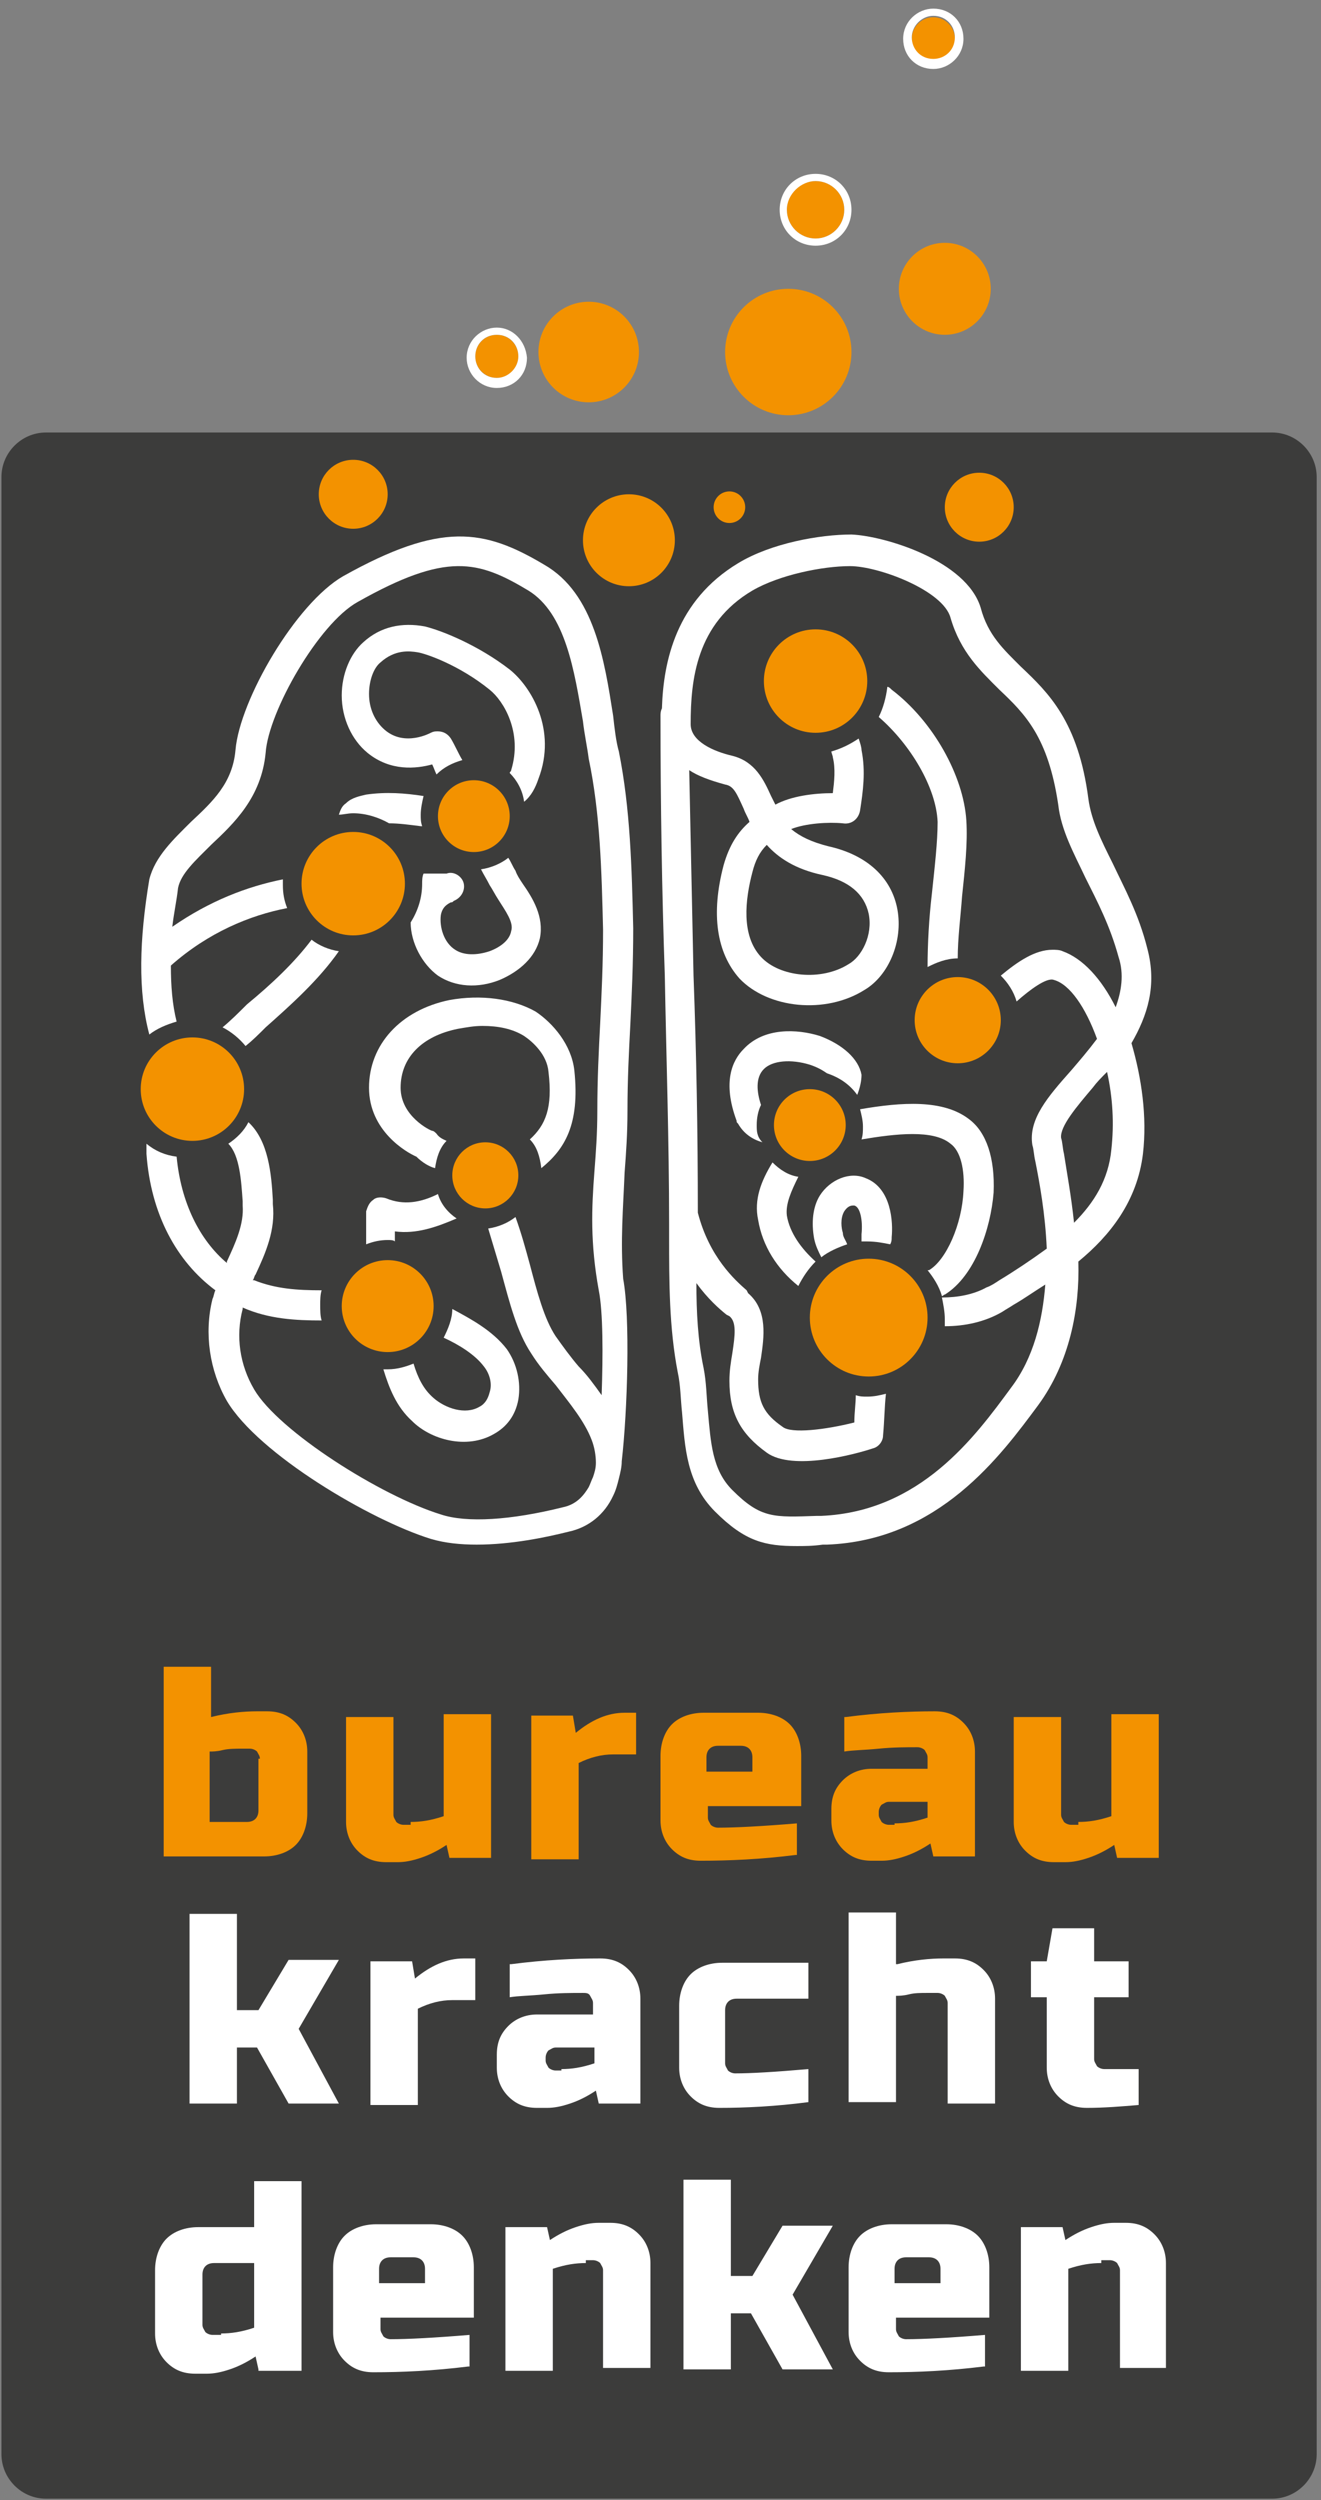 <?xml version="1.0" encoding="utf-8"?>
<!-- Generator: Adobe Illustrator 17.1.0, SVG Export Plug-In . SVG Version: 6.00 Build 0)  -->
<!DOCTYPE svg PUBLIC "-//W3C//DTD SVG 1.1//EN" "http://www.w3.org/Graphics/SVG/1.1/DTD/svg11.dtd">
<svg version="1.1" id="Laag_1" xmlns="http://www.w3.org/2000/svg" xmlns:xlink="http://www.w3.org/1999/xlink" x="0px" y="0px"
	 viewBox="0 0 92 174" enable-background="new 0 0 92 174" xml:space="preserve">
<rect x="0" y="0" width="92" height="174" fill="#808080" stroke="none"/>
<title>Group 83</title>
<desc>Created with Sketch.</desc>
<path id="XMLID_1078_" fill="#3C3C3B" d="M88.6,173.9H3.2c-1.7,0-3.1-1.4-3.1-3.1V33.2c0-1.7,1.4-3.1,3.1-3.1h85.4
	c1.7,0,3.1,1.4,3.1,3.1v137.6C91.7,172.5,90.3,173.9,88.6,173.9z"/>
<g>
	<path fill="#F39200" d="M14.7,119.5c1.2-0.3,2.3-0.4,3.2-0.4h0.7c0.9,0,1.5,0.3,2,0.8c0.5,0.5,0.8,1.2,0.8,2v4.3
		c0,0.9-0.3,1.7-0.8,2.2c-0.5,0.5-1.3,0.8-2.2,0.8h-7v-13.2h3.3V119.5z M18.1,122.4c0-0.2-0.1-0.3-0.2-0.5c-0.1-0.1-0.3-0.2-0.5-0.2
		h-0.5c-0.5,0-1,0-1.4,0.1c-0.4,0.1-0.7,0.1-0.9,0.1v4.9h2.6c0.5,0,0.8-0.3,0.8-0.8V122.4z"/>
	<path fill="#F39200" d="M28.6,126.8c0.7,0,1.4-0.1,2.3-0.4v-7.1h3.3v10h-2.9l-0.2-0.9c-0.6,0.4-1.2,0.7-1.8,0.9
		c-0.6,0.2-1.1,0.3-1.6,0.3h-0.8c-0.9,0-1.5-0.3-2-0.8c-0.5-0.5-0.8-1.2-0.8-2v-7.3h3.3v6.8c0,0.2,0.1,0.3,0.2,0.5
		c0.1,0.1,0.3,0.2,0.5,0.2H28.6z"/>
	<path fill="#F39200" d="M42.7,122.1c-0.8,0-1.6,0.2-2.4,0.6v6.7H37v-10h2.9l0.2,1.2c1.1-0.9,2.2-1.4,3.4-1.4h0.8v2.9H42.7z"/>
	<path fill="#F39200" d="M55.4,129.1c-2.4,0.3-4.6,0.4-6.6,0.4c-0.9,0-1.5-0.3-2-0.8c-0.5-0.5-0.8-1.2-0.8-2v-4.5
		c0-0.9,0.3-1.7,0.8-2.2c0.5-0.5,1.3-0.8,2.2-0.8h3.8c0.9,0,1.7,0.3,2.2,0.8c0.5,0.5,0.8,1.3,0.8,2.2v3.5h-6.5v0.8
		c0,0.2,0.1,0.3,0.2,0.5c0.1,0.1,0.3,0.2,0.5,0.2c1.2,0,3.1-0.1,5.5-0.3V129.1z M50,121.5c-0.5,0-0.8,0.3-0.8,0.8v1h3.2v-1
		c0-0.5-0.3-0.8-0.8-0.8H50z"/>
	<path fill="#F39200" d="M58.9,119.5c2.3-0.3,4.4-0.4,6.2-0.4c0.9,0,1.5,0.3,2,0.8c0.5,0.5,0.8,1.2,0.8,2v7.3H65l-0.2-0.9
		c-0.6,0.4-1.2,0.7-1.8,0.9c-0.6,0.2-1.1,0.3-1.6,0.3h-0.7c-0.9,0-1.5-0.3-2-0.8c-0.5-0.5-0.8-1.2-0.8-2v-0.8c0-0.9,0.3-1.5,0.8-2
		c0.5-0.5,1.2-0.8,2-0.8h3.9v-0.8c0-0.2-0.1-0.3-0.2-0.5c-0.1-0.1-0.3-0.2-0.5-0.2c-0.8,0-1.7,0-2.7,0.1c-1,0.1-1.8,0.1-2.4,0.2
		V119.5z M62.3,126.9c0.7,0,1.4-0.1,2.3-0.4v-1.1h-2.7c-0.2,0-0.3,0.1-0.5,0.2c-0.1,0.1-0.2,0.3-0.2,0.5v0.2c0,0.2,0.1,0.3,0.2,0.5
		c0.1,0.1,0.3,0.2,0.5,0.2H62.3z"/>
	<path fill="#F39200" d="M75.1,126.8c0.7,0,1.4-0.1,2.3-0.4v-7.1h3.3v10h-2.9l-0.2-0.9c-0.6,0.4-1.2,0.7-1.8,0.9
		c-0.6,0.2-1.1,0.3-1.6,0.3h-0.8c-0.9,0-1.5-0.3-2-0.8c-0.5-0.5-0.8-1.2-0.8-2v-7.3h3.3v6.8c0,0.2,0.1,0.3,0.2,0.5
		c0.1,0.1,0.3,0.2,0.5,0.2H75.1z"/>
</g>
<g>
	<path fill="#FFFFFF" d="M16.5,142.5v3.9h-3.3v-13.2h3.3v6.7H18l2.1-3.5h3.5l-2.8,4.8l2.8,5.2h-3.5l-2.2-3.9H16.5z"/>
	<path fill="#FFFFFF" d="M31.5,139.2c-0.8,0-1.6,0.2-2.4,0.6v6.7h-3.3v-10h2.9l0.2,1.2c1.1-0.9,2.2-1.4,3.4-1.4h0.8v2.9H31.5z"/>
	<path fill="#FFFFFF" d="M35.6,136.7c2.3-0.3,4.4-0.4,6.2-0.4c0.9,0,1.5,0.3,2,0.8c0.5,0.5,0.8,1.2,0.8,2v7.3h-2.9l-0.2-0.9
		c-0.6,0.4-1.2,0.7-1.8,0.9c-0.6,0.2-1.1,0.3-1.6,0.3h-0.7c-0.9,0-1.5-0.3-2-0.8c-0.5-0.5-0.8-1.2-0.8-2V143c0-0.9,0.3-1.5,0.8-2
		c0.5-0.5,1.2-0.8,2-0.8h3.9v-0.8c0-0.2-0.1-0.3-0.2-0.5s-0.3-0.2-0.5-0.2c-0.8,0-1.7,0-2.7,0.1c-1,0.1-1.8,0.1-2.4,0.2V136.7z
		 M39.1,144c0.7,0,1.4-0.1,2.3-0.4v-1.1h-2.7c-0.2,0-0.3,0.1-0.5,0.2c-0.1,0.1-0.2,0.3-0.2,0.5v0.2c0,0.2,0.1,0.3,0.2,0.5
		c0.1,0.1,0.3,0.2,0.5,0.2H39.1z"/>
	<path fill="#FFFFFF" d="M56.3,146.3c-2.3,0.3-4.4,0.4-6.2,0.4c-0.9,0-1.5-0.3-2-0.8c-0.5-0.5-0.8-1.2-0.8-2v-4.3
		c0-0.9,0.3-1.7,0.8-2.2c0.5-0.5,1.3-0.8,2.2-0.8h6v2.5h-5c-0.5,0-0.8,0.3-0.8,0.8v3.7c0,0.2,0.1,0.3,0.2,0.5
		c0.1,0.1,0.3,0.2,0.5,0.2c1.1,0,2.8-0.1,5.1-0.3V146.3z"/>
	<path fill="#FFFFFF" d="M62.5,136.7c1.2-0.3,2.3-0.4,3.2-0.4h0.8c0.9,0,1.5,0.3,2,0.8c0.5,0.5,0.8,1.2,0.8,2v7.3H66v-7
		c0-0.2-0.1-0.3-0.2-0.5c-0.1-0.1-0.3-0.2-0.5-0.2h-0.7c-0.5,0-0.9,0-1.3,0.1c-0.4,0.1-0.7,0.1-0.9,0.1v7.4h-3.3v-13.2h3.3V136.7z"
		/>
	<path fill="#FFFFFF" d="M79.3,146.5c-1.2,0.1-2.4,0.2-3.6,0.2c-0.9,0-1.5-0.3-2-0.8c-0.5-0.5-0.8-1.2-0.8-2V139h-1.1v-2.5h1.1
		l0.4-2.3h2.9v2.3h2.4v2.5h-2.4v4.3c0,0.2,0.1,0.3,0.2,0.5c0.1,0.1,0.3,0.2,0.5,0.2h2.4V146.5z"/>
</g>
<g>
	<path fill="#FFFFFF" d="M18,164.9l-0.2-0.9c-0.6,0.4-1.2,0.7-1.8,0.9c-0.6,0.2-1.1,0.3-1.6,0.3h-0.8c-0.9,0-1.5-0.3-2-0.8
		c-0.5-0.5-0.8-1.2-0.8-2V158c0-0.9,0.3-1.7,0.8-2.2c0.5-0.5,1.3-0.8,2.2-0.8h3.9v-3.2h3.3v13.2H18z M15.4,162.4
		c0.7,0,1.4-0.1,2.3-0.4v-4.5h-2.8c-0.5,0-0.8,0.3-0.8,0.8v3.5c0,0.2,0.1,0.3,0.2,0.5c0.1,0.1,0.3,0.2,0.5,0.2H15.4z"/>
	<path fill="#FFFFFF" d="M32.6,164.7c-2.4,0.3-4.6,0.4-6.6,0.4c-0.9,0-1.5-0.3-2-0.8c-0.5-0.5-0.8-1.2-0.8-2v-4.5
		c0-0.9,0.3-1.7,0.8-2.2c0.5-0.5,1.3-0.8,2.2-0.8h3.8c0.9,0,1.7,0.3,2.2,0.8c0.5,0.5,0.8,1.3,0.8,2.2v3.5h-6.5v0.8
		c0,0.2,0.1,0.3,0.2,0.5c0.1,0.1,0.3,0.2,0.5,0.2c1.2,0,3.1-0.1,5.5-0.3V164.7z M27.2,157.1c-0.5,0-0.8,0.3-0.8,0.8v1h3.2v-1
		c0-0.5-0.3-0.8-0.8-0.8H27.2z"/>
	<path fill="#FFFFFF" d="M40.8,157.5c-0.7,0-1.4,0.1-2.3,0.4v7.1h-3.3v-10h2.9l0.2,0.9c0.6-0.4,1.2-0.7,1.8-0.9
		c0.6-0.2,1.1-0.3,1.6-0.3h0.8c0.9,0,1.5,0.3,2,0.8c0.5,0.5,0.8,1.2,0.8,2v7.3h-3.3v-6.8c0-0.2-0.1-0.3-0.2-0.5
		c-0.1-0.1-0.3-0.2-0.5-0.2H40.8z"/>
	<path fill="#FFFFFF" d="M50.9,161v3.9h-3.3v-13.2h3.3v6.7h1.5l2.1-3.5H58l-2.8,4.8l2.8,5.2h-3.5l-2.2-3.9H50.9z"/>
	<path fill="#FFFFFF" d="M68.5,164.7c-2.4,0.3-4.6,0.4-6.6,0.4c-0.9,0-1.5-0.3-2-0.8c-0.5-0.5-0.8-1.2-0.8-2v-4.5
		c0-0.9,0.3-1.7,0.8-2.2c0.5-0.5,1.3-0.8,2.2-0.8h3.8c0.9,0,1.7,0.3,2.2,0.8c0.5,0.5,0.8,1.3,0.8,2.2v3.5h-6.5v0.8
		c0,0.2,0.1,0.3,0.2,0.5c0.1,0.1,0.3,0.2,0.5,0.2c1.2,0,3.1-0.1,5.5-0.3V164.7z M63.1,157.1c-0.5,0-0.8,0.3-0.8,0.8v1h3.2v-1
		c0-0.5-0.3-0.8-0.8-0.8H63.1z"/>
	<path fill="#FFFFFF" d="M76.7,157.5c-0.7,0-1.4,0.1-2.3,0.4v7.1h-3.3v-10H74l0.2,0.9c0.6-0.4,1.2-0.7,1.8-0.9
		c0.6-0.2,1.1-0.3,1.6-0.3h0.8c0.9,0,1.5,0.3,2,0.8c0.5,0.5,0.8,1.2,0.8,2v7.3H78v-6.8c0-0.2-0.1-0.3-0.2-0.5
		c-0.1-0.1-0.3-0.2-0.5-0.2H76.7z"/>
</g>
<g>
	<path fill="#FFFFFF" d="M28.4,93.7c-0.1,0-0.1,0.1-0.2,0.1C28.3,93.8,28.4,93.7,28.4,93.7L28.4,93.7z"/>
	<path fill="#FFFFFF" d="M34.4,99.8c0.9-0.5,1.5-1.3,1.7-2.4c0.2-1.2-0.1-2.5-0.8-3.5c-1-1.3-2.5-2.1-3.8-2.8c0,0.7-0.3,1.4-0.6,2
		c1.1,0.5,2.2,1.2,2.8,2c0.4,0.5,0.6,1.2,0.4,1.8c-0.1,0.4-0.3,0.8-0.7,1c-1,0.6-2.4,0.1-3.2-0.6c-0.7-0.6-1.1-1.4-1.4-2.4
		c-0.5,0.2-1.1,0.4-1.8,0.4c-0.1,0-0.2,0-0.3,0c0.4,1.3,0.9,2.6,2,3.6C30,100.2,32.5,100.9,34.4,99.8z"/>
	<path fill="#FFFFFF" d="M40,74.5c-0.2-1.8-1.5-3.3-2.7-4.1c-1.6-0.9-3.8-1.2-6-0.8c-3.4,0.7-5.6,3.1-5.6,6.1c0,3,2.6,4.5,3.3,4.8
		c0.4,0.4,0.9,0.7,1.3,0.8c0.1-0.7,0.3-1.4,0.8-1.9c-0.2-0.1-0.5-0.2-0.7-0.5c-0.1-0.1-0.2-0.2-0.3-0.2c-0.1,0-2.2-1-2.2-3
		c0-2.1,1.5-3.6,4-4.1c0.6-0.1,1.1-0.2,1.7-0.2c1.1,0,2.1,0.2,2.9,0.7c0.6,0.4,1.6,1.3,1.7,2.5c0.3,2.5-0.2,3.7-1.3,4.7
		c0.5,0.5,0.7,1.2,0.8,2C39.3,80,40.4,78.3,40,74.5z"/>
	<path fill="#FFFFFF" d="M35.5,46.6c-2.2-1.7-4.7-2.7-5.9-3c-1.6-0.3-3.1,0-4.3,1.1c-0.9,0.8-1.5,2.2-1.5,3.7c0,1.6,0.7,3.1,1.8,4
		c1.6,1.3,3.4,1.1,4.5,0.8c0.1,0.2,0.2,0.5,0.3,0.7c0.5-0.5,1.1-0.8,1.8-1c-0.3-0.5-0.5-1-0.8-1.5c-0.2-0.3-0.5-0.5-0.9-0.5
		c-0.2,0-0.3,0-0.5,0.1c0,0-1.8,1-3.2-0.2c-0.7-0.6-1.1-1.5-1.1-2.5c0-0.9,0.3-1.8,0.8-2.2c1-0.9,2-0.8,2.6-0.7
		c0.6,0.1,2.9,0.9,5,2.6c1,0.8,2.3,3,1.5,5.6c0,0.1-0.1,0.1-0.1,0.2c0.5,0.5,0.9,1.2,1,2c0.5-0.4,0.8-1,1-1.6
		C38.8,50.8,37,47.8,35.5,46.6z"/>
	<path fill="#FFFFFF" d="M43.5,81.6c0.1-1.3,0.2-2.7,0.2-4.3c0-2.2,0.1-4.1,0.2-6c0.1-2.1,0.2-4.2,0.2-6.7c-0.1-4.2-0.2-8.3-1-12.3
		c-0.2-0.7-0.3-1.6-0.4-2.5c-0.6-3.8-1.3-8.5-4.8-10.5c-4.2-2.5-7.2-3-14,0.8c-3.3,1.9-7.2,8.6-7.5,12.1c-0.2,2.3-1.6,3.6-3.1,5
		c-1.2,1.2-2.5,2.4-2.9,4C9.7,65.4,9.6,69,10.4,72c0.5-0.4,1.2-0.7,1.9-0.9c-0.3-1.2-0.4-2.5-0.4-3.9c2.6-2.3,5.5-3.5,8.1-4
		c-0.2-0.5-0.3-1-0.3-1.6c0-0.1,0-0.3,0-0.4c-2.5,0.5-5.1,1.5-7.7,3.3c0.1-0.9,0.3-1.8,0.4-2.7c0.2-1,1.2-1.9,2.3-3
		c1.6-1.5,3.5-3.3,3.8-6.4c0.2-2.9,3.7-9,6.4-10.5c6.2-3.5,8.4-2.9,11.9-0.8c2.6,1.6,3.2,5.6,3.8,9.1c0.1,0.9,0.3,1.8,0.4,2.6
		c0.8,3.8,0.9,7.8,1,11.9c0,2.4-0.1,4.4-0.2,6.5c-0.1,1.9-0.2,3.9-0.2,6.1c0,1.6-0.1,2.9-0.2,4.2c-0.2,2.6-0.3,5,0.3,8.3
		c0.3,1.5,0.3,4.5,0.2,7.3c-0.5-0.7-1-1.4-1.6-2c-0.6-0.7-1.1-1.4-1.6-2.1c-0.8-1.2-1.3-3.1-1.8-5c-0.3-1.1-0.6-2.2-1-3.3
		c-0.5,0.4-1.2,0.7-1.9,0.8c0.3,1,0.6,2,0.9,3c0.6,2.2,1.1,4.2,2.1,5.7c0.5,0.8,1.1,1.5,1.7,2.2c1,1.3,2,2.5,2.5,3.8
		c0.2,0.5,0.3,1.1,0.3,1.6c0,0.4-0.1,0.7-0.2,1c-0.1,0.2-0.2,0.5-0.3,0.7c-0.3,0.5-0.8,1.2-1.8,1.4c-3.6,0.9-6.7,1.1-8.5,0.5
		c-4.2-1.3-11.3-5.8-13-8.7c-1-1.7-1.3-3.7-0.8-5.6c0,0,0,0,0-0.1c1.8,0.8,3.7,0.9,5.5,0.9c-0.1-0.3-0.1-0.7-0.1-1.1
		c0-0.3,0-0.7,0.1-1c-1.7,0-3.2-0.1-4.7-0.7c0,0-0.1,0-0.1,0c0.1-0.1,0.1-0.3,0.2-0.4c0.7-1.5,1.4-3.1,1.2-4.9l0-0.3
		c-0.1-1.8-0.3-4.1-1.7-5.4c-0.3,0.6-0.8,1.1-1.4,1.5c0.8,0.8,0.9,2.6,1,4l0,0.3c0.1,1.3-0.5,2.6-1.1,3.9c0,0,0,0.1,0,0.1
		c-1.9-1.6-3.2-4.2-3.5-7.4c-0.8-0.1-1.5-0.4-2.1-0.9c0,0.2,0,0.5,0,0.7c0.3,4.2,2.1,7.5,4.8,9.5c-0.1,0.2-0.1,0.4-0.2,0.6
		c-0.6,2.4-0.2,5,1,7.1c2.2,3.7,10,8.3,14.2,9.6c1,0.3,2.1,0.4,3.2,0.4c2.4,0,4.8-0.5,6.4-0.9c1.4-0.3,2.5-1.2,3.1-2.5
		c0.2-0.4,0.3-0.8,0.4-1.2c0,0,0,0,0,0c0.1-0.4,0.2-0.8,0.2-1.2c0.4-3.5,0.6-10,0.1-12.7C43.2,86.3,43.4,84.1,43.5,81.6z"/>
	<path fill="#FFFFFF" d="M34.8,58.4L34.8,58.4c-0.2,0.3-0.5,0.5-0.8,0.6C34.3,58.9,34.6,58.7,34.8,58.4z"/>
	<path fill="#FFFFFF" d="M30.1,91.8c0.1-0.3,0.1-0.6,0.1-0.9c0-0.1,0-0.2,0-0.3h0c0,0.1,0,0.2,0,0.3C30.2,91.2,30.2,91.5,30.1,91.8z
		"/>
	<path fill="#FFFFFF" d="M26.9,83.4c-0.3-0.1-0.7-0.1-0.9,0.1c-0.3,0.2-0.4,0.5-0.5,0.8c0,0.8,0,1.5,0,2.3c0.5-0.2,1-0.3,1.5-0.3
		c0.2,0,0.4,0,0.5,0.1c0-0.2,0-0.5,0-0.7c1.5,0.2,2.9-0.3,4.3-0.9c-0.6-0.4-1.1-1-1.3-1.7C29.3,83.7,28.1,83.9,26.9,83.4z"/>
	<path fill="#FFFFFF" d="M29.4,61.5c0,1-0.3,1.9-0.8,2.7c0,1.4,0.8,2.9,1.9,3.7c1.2,0.8,2.8,0.9,4.3,0.3c1.4-0.6,2.5-1.6,2.8-2.9
		c0.3-1.5-0.5-2.8-1.2-3.8c-0.2-0.3-0.4-0.6-0.5-0.9c-0.2-0.3-0.3-0.6-0.5-0.9c-0.5,0.4-1.2,0.7-1.9,0.8c0.2,0.4,0.4,0.7,0.6,1.1
		c0.2,0.3,0.4,0.7,0.6,1c0.5,0.8,1.1,1.6,0.9,2.2c-0.1,0.6-0.7,1.1-1.5,1.4c-0.9,0.3-1.8,0.3-2.4-0.1c-0.8-0.5-1.1-1.6-1-2.4
		c0.1-0.6,0.5-0.8,0.7-0.9c0.1,0,0.1,0,0.2-0.1c0.5-0.2,0.8-0.7,0.7-1.2c-0.1-0.5-0.7-0.9-1.2-0.7c-0.1,0-0.1,0-0.1,0
		c-0.3,0-0.9,0-1.5,0C29.4,61,29.4,61.3,29.4,61.5z"/>
	<path fill="#FFFFFF" d="M56.8,87.8c-1-0.9-1.8-2-2-3.2c-0.1-0.8,0.3-1.7,0.8-2.7c-0.7-0.1-1.3-0.5-1.8-1c-0.8,1.3-1.3,2.6-1,4
		c0.3,1.8,1.3,3.4,2.8,4.6C55.9,88.9,56.3,88.3,56.8,87.8z"/>
	<path fill="#FFFFFF" d="M67.5,77.9c-1.8-1.4-4.7-1.2-7.6-0.7c0.1,0.4,0.2,0.8,0.2,1.2c0,0.3,0,0.6-0.1,0.9c2.4-0.4,5-0.7,6.2,0.3
		c0.7,0.5,1,1.8,0.9,3.3c-0.1,2.3-1.2,4.8-2.4,5.5c0,0-0.1,0-0.1,0c0.4,0.5,0.8,1.1,1,1.8c0.1,0,0.1-0.1,0.2-0.1
		c2.1-1.3,3.2-4.6,3.4-7.1C69.3,80.6,68.7,78.8,67.5,77.9z"/>
	<path fill="#FFFFFF" d="M62.1,86.1c0.1-1,0-3.4-1.8-4.1c-1.1-0.5-2.5,0.1-3.2,1.2c-0.5,0.8-0.6,1.9-0.4,3c0.1,0.5,0.3,0.9,0.5,1.3
		c0.5-0.4,1.2-0.7,1.8-0.9c-0.1-0.3-0.3-0.5-0.3-0.8c-0.1-0.3-0.2-1,0.1-1.5c0.2-0.3,0.4-0.4,0.6-0.4c0,0,0.1,0,0.1,0
		c0.4,0.1,0.6,1,0.5,2c0,0.2,0,0.3,0,0.5c0.1,0,0.3,0,0.4,0c0.6,0,1.1,0.1,1.6,0.2C62.1,86.4,62.1,86.3,62.1,86.1z"/>
	<path fill="#FFFFFF" d="M79.9,66c-0.6-2.4-1.6-4.2-2.4-5.9c-0.8-1.6-1.5-3-1.7-4.5c-0.7-5.4-2.8-7.4-4.7-9.2
		c-1.2-1.2-2.3-2.2-2.8-4.1c-1-3.3-6.7-5-9-5.1c-2.2,0-5.6,0.6-7.9,2c-4.3,2.6-5.2,6.8-5.3,10.1C46,49.5,46,49.7,46,49.8
		c0,6.2,0.1,12.3,0.3,18.1c0.1,5.6,0.3,11.5,0.3,17.3l0,0.9c0,3.1,0,6.3,0.6,9.4c0.2,0.9,0.2,1.9,0.3,2.8c0.2,2.4,0.3,4.9,2.3,6.9
		c2.1,2.1,3.5,2.4,5.7,2.4c0.5,0,1.1,0,1.8-0.1l0.3,0c7.8-0.3,12.1-6.2,14.7-9.7c2.2-3,2.9-6.7,2.8-10c2.2-1.8,4.1-4.2,4.5-7.5
		c0.3-2.6-0.1-5.3-0.8-7.7C79.9,70.7,80.6,68.6,79.9,66z M77.4,80c-0.2,2.1-1.2,3.7-2.6,5.1c-0.2-1.9-0.5-3.5-0.7-4.8
		c-0.1-0.4-0.1-0.8-0.2-1.1c-0.1-0.8,1.1-2.2,2.2-3.5c0.3-0.4,0.6-0.7,1-1.1C77.5,76.4,77.6,78.2,77.4,80z M77.7,70.1
		c-1-2-2.3-3.4-3.7-3.9c-0.2-0.1-0.5-0.1-0.7-0.1c-1.2,0-2.4,0.8-3.6,1.8c0.5,0.5,0.9,1.1,1.1,1.8c0.9-0.8,2.1-1.7,2.6-1.5
		c1.1,0.3,2.2,1.9,3,4.1c-0.6,0.8-1.2,1.5-1.8,2.2c-1.6,1.8-3,3.4-2.7,5.2c0.1,0.3,0.1,0.7,0.2,1.1c0.3,1.5,0.7,3.7,0.8,6.1
		c-1.1,0.8-2.3,1.6-3.3,2.2c-0.3,0.2-0.6,0.4-0.9,0.5c-0.9,0.5-2,0.7-3.1,0.7c0.1,0.5,0.2,1,0.2,1.5c0,0.2,0,0.3,0,0.5
		c1.4,0,2.8-0.3,4-1c0.3-0.2,0.5-0.3,0.8-0.5c0.7-0.4,1.4-0.9,2.2-1.4c-0.2,2.5-0.8,5.1-2.4,7.2c-2.5,3.4-6.3,8.6-13.2,8.9l-0.3,0
		c-3,0.1-3.9,0.2-5.9-1.8c-1.4-1.4-1.5-3.3-1.7-5.5c-0.1-1-0.1-2-0.3-3c-0.4-1.9-0.5-3.9-0.5-5.9c0.8,1.1,1.6,1.8,2.1,2.2l0.2,0.1
		c0.5,0.4,0.4,1.3,0.2,2.6c-0.1,0.6-0.2,1.2-0.2,1.9c0,2.3,0.8,3.7,2.6,5c1.8,1.3,6.2,0.1,7.4-0.3c0.4-0.1,0.7-0.5,0.7-0.9
		c0.1-1.1,0.1-2,0.2-2.9c-0.4,0.1-0.8,0.2-1.3,0.2c-0.3,0-0.5,0-0.8-0.1c0,0.6-0.1,1.2-0.1,1.9c-2,0.5-4.4,0.8-5,0.3
		c-1.3-0.9-1.7-1.7-1.7-3.3c0-0.5,0.1-1,0.2-1.5c0.2-1.4,0.5-3.3-0.9-4.5L52,89.8c-0.8-0.7-2.6-2.3-3.4-5.4c0-5.6-0.1-11.1-0.3-16.5
		c-0.1-4.6-0.2-9.4-0.3-14.3c0.6,0.4,1.4,0.7,2.5,1c0.6,0.1,0.8,0.6,1.3,1.7c0.1,0.3,0.3,0.6,0.4,0.9c-0.8,0.7-1.4,1.6-1.8,3
		c-0.9,3.4-0.5,6.1,1.1,7.9c2,2.1,6,2.5,8.7,0.8c1.7-1,2.7-3.4,2.3-5.6c-0.4-2.2-2.1-3.8-4.8-4.4c-1.2-0.3-2-0.7-2.6-1.2
		c1-0.4,2.6-0.5,3.6-0.4c0.6,0.1,1.1-0.3,1.2-0.9c0.2-1.3,0.4-2.7,0.1-4.2c0-0.2-0.1-0.5-0.2-0.8c-0.6,0.4-1.2,0.7-1.9,0.9
		c0,0.1,0.1,0.3,0.1,0.4c0.2,0.8,0.1,1.7,0,2.5c-1.3,0-2.9,0.2-4,0.8c0,0,0,0,0,0c-0.1-0.2-0.2-0.4-0.3-0.6
		c-0.5-1.1-1.1-2.4-2.7-2.8c-1.3-0.3-2.9-1-2.9-2.2c0-3.1,0.4-7,4.3-9.3c1.9-1.1,4.9-1.7,6.8-1.7c2,0,6.5,1.7,7,3.6
		c0.7,2.4,2.1,3.7,3.4,5c1.8,1.7,3.4,3.3,4.1,8c0.2,1.8,1.1,3.4,1.9,5.1c0.8,1.6,1.7,3.3,2.3,5.5C78.3,67.8,78.1,69,77.7,70.1z
		 M52.4,60.7c0.2-0.8,0.5-1.4,1-1.9c0.8,0.9,2,1.7,3.9,2.1c1.8,0.4,2.9,1.3,3.2,2.7c0.3,1.5-0.5,3-1.4,3.5c-1.9,1.2-4.8,0.9-6.1-0.5
		C51.6,65.1,51.9,62.6,52.4,60.7z"/>
	<path fill="#FFFFFF" d="M64.9,62.2c-0.2,1.7-0.3,3.5-0.3,5.1c0.6-0.3,1.3-0.6,2.1-0.6c0-1.4,0.2-2.9,0.3-4.3
		c0.2-1.9,0.4-3.7,0.3-5.3c-0.2-3.1-2.3-6.9-5.2-9.1c-0.1-0.1-0.2-0.2-0.3-0.2c-0.1,0.8-0.3,1.5-0.6,2.1c2.2,1.9,4,4.9,4.1,7.3
		C65.3,58.6,65.1,60.3,64.9,62.2z"/>
	<path fill="#FFFFFF" d="M15.5,71.5c0.6,0.3,1.2,0.8,1.6,1.3c0.5-0.4,0.9-0.8,1.4-1.3c1.8-1.6,3.7-3.3,5.1-5.3
		c-0.7-0.1-1.4-0.4-1.9-0.8c-1.2,1.6-2.8,3.1-4.5,4.5C16.6,70.5,16.1,71,15.5,71.5z"/>
	<path fill="#FFFFFF" d="M52.7,78.3c0-0.5,0.1-1,0.3-1.4c-0.3-0.9-0.4-1.9,0.2-2.5c0.6-0.6,1.9-0.7,3.2-0.3c0.6,0.2,0.9,0.4,1.2,0.6
		c0.9,0.3,1.6,0.8,2.1,1.5c0.2-0.5,0.3-1,0.3-1.4c-0.2-1.1-1.3-2.1-2.9-2.7c-1.6-0.5-3.9-0.6-5.3,0.9c-0.8,0.8-1.5,2.3-0.5,5
		c0,0.1,0,0.1,0.1,0.2c0.4,0.7,1,1.1,1.7,1.3C52.7,79.1,52.7,78.7,52.7,78.3z"/>
	<path fill="#FFFFFF" d="M24.6,56.6c0.9,0,1.8,0.3,2.5,0.7c0.7,0,1.4,0.1,2.2,0.2c0,0,0,0,0.1,0c-0.1-0.3-0.1-0.5-0.1-0.8
		c0-0.4,0.1-0.9,0.2-1.3c-1.3-0.2-2.6-0.3-4-0.1c-0.4,0.1-1,0.2-1.4,0.6c-0.3,0.2-0.4,0.5-0.5,0.8C23.9,56.7,24.2,56.6,24.6,56.6z"
		/>
</g>
<g>
	<circle id="XMLID_42_" fill="#F39200" cx="65" cy="2.7" r="1.5"/>
	<path id="XMLID_19_" fill="#FFFFFF" d="M65,1.1c0.9,0,1.5,0.7,1.5,1.5c0,0.9-0.7,1.5-1.5,1.5c-0.9,0-1.5-0.7-1.5-1.5
		C63.5,1.8,64.2,1.1,65,1.1 M65,0.6c-1.1,0-2.1,0.9-2.1,2.1s0.9,2.1,2.1,2.1c1.1,0,2.1-0.9,2.1-2.1S66.2,0.6,65,0.6L65,0.6z"/>
</g>
<g>
	<circle id="XMLID_41_" fill="#F39200" cx="34.6" cy="24.8" r="1.5"/>
	<path id="XMLID_18_" fill="#FFFFFF" d="M34.6,23.3c0.9,0,1.5,0.7,1.5,1.5s-0.7,1.5-1.5,1.5c-0.9,0-1.5-0.7-1.5-1.5
		S33.7,23.3,34.6,23.3 M34.6,22.8c-1.1,0-2.1,0.9-2.1,2.1c0,1.1,0.9,2.1,2.1,2.1s2.1-0.9,2.1-2.1C36.6,23.7,35.7,22.8,34.6,22.8
		L34.6,22.8z"/>
</g>
<g>
	<circle id="XMLID_40_" fill="#F39200" cx="56.8" cy="14.6" r="2"/>
	<path id="XMLID_1_" fill="#FFFFFF" d="M56.8,12.6c1.1,0,2,0.9,2,2s-0.9,2-2,2c-1.1,0-2-0.9-2-2S55.8,12.6,56.8,12.6 M56.8,12.1
		c-1.4,0-2.5,1.1-2.5,2.5s1.1,2.5,2.5,2.5c1.4,0,2.5-1.1,2.5-2.5S58.2,12.1,56.8,12.1L56.8,12.1z"/>
</g>
<g id="XMLID_160_">
	<circle fill="#F39200" cx="68.2" cy="35.3" r="2.4"/>
</g>
<g id="XMLID_158_">
	<circle fill="#F39200" cx="41" cy="24.5" r="3.5"/>
</g>
<g id="XMLID_156_">
	<circle fill="#F39200" cx="65.8" cy="20.1" r="3.2"/>
</g>
<g id="XMLID_154_">
	<circle fill="#F39200" cx="43.8" cy="37.6" r="3.2"/>
</g>
<g id="XMLID_152_">
	<circle fill="#F39200" cx="56.8" cy="47.4" r="3.6"/>
</g>
<g id="XMLID_150_">
	<circle fill="#F39200" cx="66.7" cy="71" r="3"/>
</g>
<g id="XMLID_148_">
	<circle fill="#F39200" cx="54.9" cy="24.5" r="4.4"/>
</g>
<g id="XMLID_146_">
	<circle fill="#F39200" cx="60.5" cy="91.7" r="4.1"/>
</g>
<g id="XMLID_144_">
	<circle fill="#F39200" cx="27" cy="90.9" r="3.2"/>
</g>
<g id="XMLID_142_">
	<circle fill="#F39200" cx="33.8" cy="81.8" r="2.3"/>
</g>
<g id="XMLID_140_">
	<circle fill="#F39200" cx="24.6" cy="61.5" r="3.6"/>
</g>
<g id="XMLID_138_">
	<circle fill="#F39200" cx="13.4" cy="75.8" r="3.6"/>
</g>
<g id="XMLID_136_">
	<circle fill="#F39200" cx="33" cy="56.8" r="2.5"/>
</g>
<g id="XMLID_134_">
	<circle fill="#F39200" cx="56.4" cy="78.3" r="2.5"/>
</g>
<g id="XMLID_132_">
	<circle fill="#F39200" cx="24.6" cy="34.4" r="2.4"/>
</g>
<g id="XMLID_130_">
	<circle fill="#F39200" cx="50.8" cy="35.3" r="1.1"/>
</g>
</svg>
